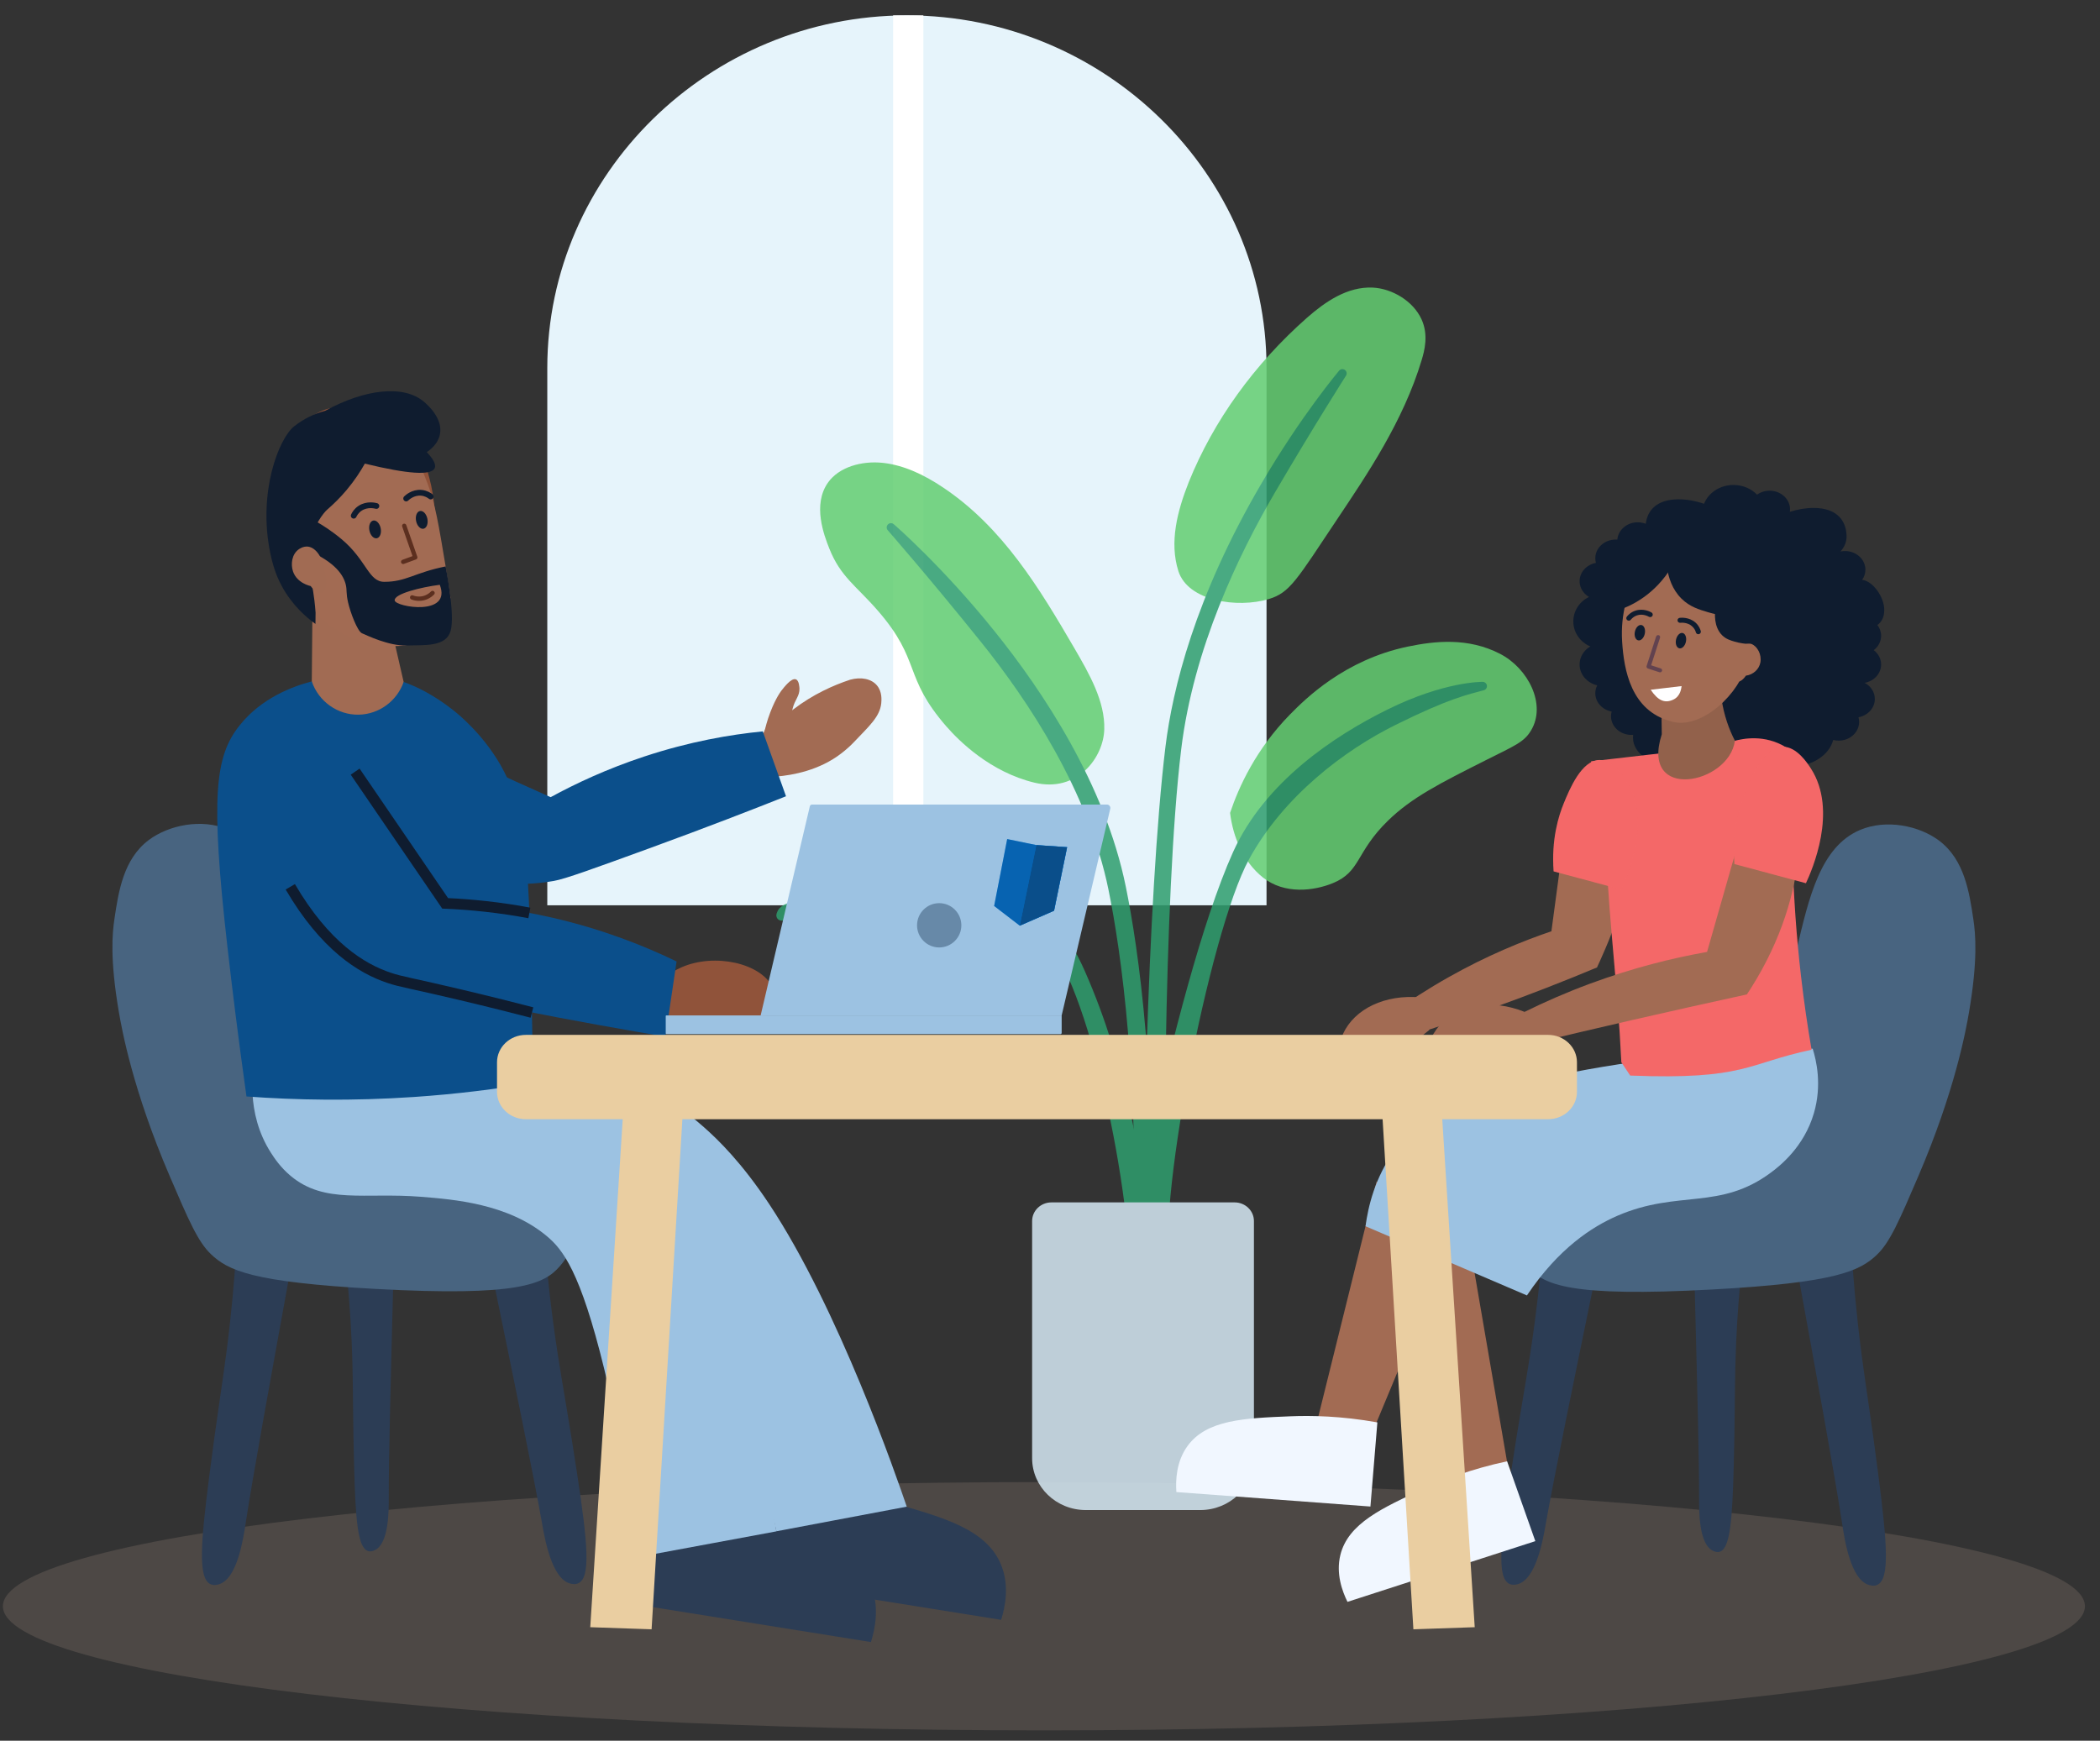 <svg width="117" height="97" viewBox="0 0 117 97" fill="none" xmlns="http://www.w3.org/2000/svg">
<rect x="0" y="0" width="117" height="97" fill="#333333" stroke="none"/>
<path fill-rule="evenodd" clip-rule="evenodd" d="M98.146 29.342C97.859 29.866 97.266 30.226 96.581 30.226C96.426 30.226 96.275 30.207 96.132 30.173C95.736 30.68 94.949 31.026 94.043 31.026C93.358 31.026 92.74 30.828 92.308 30.512C92.147 30.906 91.731 31.186 91.243 31.186C91.213 31.186 91.183 31.185 91.153 31.183C91.116 31.653 90.738 32.036 90.245 32.127C90.268 32.21 90.281 32.297 90.281 32.387C90.281 32.727 90.102 33.029 89.826 33.219C90.401 33.446 90.806 33.991 90.806 34.628C90.806 35.215 90.46 35.725 89.955 35.979C90.358 36.184 90.631 36.577 90.631 37.029C90.631 37.261 90.559 37.478 90.434 37.661C90.857 37.813 91.156 38.19 91.156 38.63C91.156 38.72 91.143 38.808 91.12 38.891C91.54 38.969 91.877 39.259 91.99 39.634C92.222 39.555 92.496 39.511 92.818 39.511C93.621 39.511 94.528 39.782 95.108 40.197C95.428 39.874 95.891 39.67 96.406 39.67C96.891 39.67 97.33 39.851 97.647 40.143C98.009 39.489 98.845 39.03 99.818 39.03C100.494 39.03 101.103 39.251 101.533 39.605C101.698 39.406 101.939 39.262 102.216 39.211C102.193 39.127 102.18 39.04 102.18 38.95C102.18 38.444 102.574 38.023 103.096 37.929C102.757 37.749 102.53 37.413 102.53 37.029C102.53 36.707 102.69 36.42 102.941 36.229C102.69 36.038 102.53 35.75 102.53 35.428C102.53 35.081 102.716 34.773 103.003 34.584C102.818 34.342 102.705 34.02 102.705 33.667C102.705 33.329 102.773 33.02 102.904 32.782C102.867 32.785 102.83 32.787 102.793 32.787C102.164 32.787 101.655 32.321 101.655 31.747C101.655 31.568 101.704 31.401 101.791 31.254C101.423 31.413 100.986 31.506 100.517 31.506C99.213 31.506 98.155 30.789 98.155 29.905C98.155 29.728 98.219 29.557 98.331 29.398C98.267 29.384 98.205 29.365 98.146 29.342ZM88.603 36.022C88.243 36.237 88.006 36.607 88.006 37.029C88.006 37.587 88.423 38.056 88.987 38.191C88.919 38.324 88.881 38.473 88.881 38.63C88.881 39.134 89.272 39.554 89.792 39.65C89.769 39.733 89.756 39.821 89.756 39.911C89.756 40.486 90.265 40.952 90.894 40.952C90.925 40.952 90.956 40.95 90.987 40.948C90.983 41.002 90.981 41.057 90.981 41.112C90.981 41.996 92.038 42.713 93.343 42.713C93.996 42.713 94.587 42.533 95.015 42.243C95.335 42.625 95.839 42.872 96.406 42.872C97.082 42.872 97.668 42.521 97.96 42.008C98.392 42.436 99.064 42.712 99.818 42.712C100.964 42.712 101.919 42.076 102.135 41.233C102.232 41.258 102.336 41.271 102.442 41.271C103.07 41.271 103.58 40.806 103.58 40.231C103.58 40.141 103.567 40.053 103.543 39.97C104.063 39.874 104.455 39.454 104.455 38.95C104.455 38.566 104.227 38.23 103.889 38.05C104.411 37.956 104.805 37.535 104.805 37.029C104.805 36.707 104.645 36.42 104.394 36.229C104.645 36.038 104.805 35.75 104.805 35.428C104.805 35.204 104.727 34.997 104.596 34.827C104.831 34.664 104.98 34.393 104.98 33.987C104.98 33.267 104.353 32.385 103.748 32.311C103.863 32.148 103.93 31.955 103.93 31.747C103.93 31.172 103.421 30.706 102.793 30.706C102.706 30.706 102.622 30.715 102.541 30.732C102.756 30.491 102.88 30.208 102.88 29.905C102.88 29.021 102.347 28.304 101.042 28.304C100.61 28.304 100.147 28.383 99.721 28.521C99.727 28.476 99.731 28.431 99.731 28.385C99.731 27.81 99.221 27.344 98.593 27.344C98.329 27.344 98.085 27.427 97.892 27.565C97.571 27.234 97.103 27.024 96.581 27.024C95.826 27.024 95.183 27.461 94.938 28.073C94.486 27.916 93.984 27.824 93.518 27.824C92.331 27.824 91.783 28.418 91.694 29.19C91.556 29.136 91.403 29.105 91.243 29.105C90.643 29.105 90.151 29.531 90.109 30.07C90.079 30.068 90.049 30.067 90.018 30.067C89.39 30.067 88.881 30.532 88.881 31.107C88.881 31.197 88.893 31.284 88.917 31.367C88.397 31.463 88.006 31.884 88.006 32.387C88.006 32.756 88.216 33.08 88.532 33.265C88.013 33.513 87.656 34.03 87.656 34.628C87.656 35.252 88.046 35.788 88.603 36.022Z" fill="#0F1C2F"/>
<ellipse cx="96.493" cy="35.427" rx="7.262" ry="6.643" fill="#0F1C2F"/>
<path d="M58.161 96.425C90.193 96.425 116.161 93.328 116.161 89.507C116.161 85.687 90.193 82.59 58.161 82.59C26.128 82.59 0.161 85.687 0.161 89.507C0.161 93.328 26.128 96.425 58.161 96.425Z" fill="#B59E8F" fill-opacity="0.2"/>
<path d="M81.332 68.108C79.651 72.149 77.972 76.189 76.291 80.23C75.337 79.826 74.383 79.424 73.429 79.02C74.518 74.627 75.608 70.232 76.697 65.839C78.242 66.595 79.787 67.352 81.332 68.108Z" fill="#A26B53"/>
<path d="M70.564 20.505C70.564 9.7 61.549 0.858 50.528 0.858C39.509 0.858 30.492 9.7 30.492 20.505V50.448H70.564V20.505Z" fill="#E6F4FB"/>
<rect x="49.759" y="0.857" width="1.685" height="49.59" fill="white"/>
<g opacity="0.85">
<path d="M71.881 39.805C72.73 38.938 74.92 36.764 78.431 36.032C79.952 35.715 81.8 35.517 83.573 36.433C85.145 37.245 86.17 39.26 85.3 40.706C84.913 41.351 84.43 41.533 82.801 42.351C80.232 43.645 78.656 44.437 77.325 45.737C75.523 47.495 75.823 48.567 74.268 49.209C73.202 49.65 71.565 49.85 70.37 48.903C69.268 48.029 68.696 46.645 68.533 45.298C69.019 43.847 69.969 41.753 71.881 39.803V39.805Z" fill="#63CE71"/>
<path d="M65.653 31.826C66.184 33.499 68.942 33.908 70.69 33.382C71.87 33.027 72.237 32.326 74.534 28.883C76.125 26.498 78.183 23.486 79.211 20.051C79.361 19.548 79.599 18.672 79.202 17.798C78.729 16.759 77.543 16.079 76.489 16.026C75.068 15.957 73.826 16.822 72.824 17.701C69.88 20.296 67.614 23.441 66.23 26.867C65.594 28.477 65.14 30.214 65.653 31.826Z" fill="#63CE71"/>
<path d="M52.739 40.493C53.43 41.287 55.169 43.017 57.624 43.611C60.031 44.194 61.488 42.197 61.524 40.637C61.568 39.085 60.694 37.556 59.855 36.115C57.937 32.827 55.882 29.391 52.532 27.157C51.529 26.486 50.396 25.926 49.203 25.794C48.011 25.663 46.745 26.023 46.131 26.891C45.26 28.125 45.907 29.819 46.205 30.569C46.833 32.147 47.692 32.631 48.901 34.022C51.35 36.838 50.292 37.687 52.739 40.495V40.493Z" fill="#63CE71"/>
<path d="M48.733 49.293C51.265 48.523 53.121 48.704 55.781 49.54C56.931 49.896 58.9 51.857 59.395 52.933C60.01 53.965 58.471 54.712 57.321 55.126C56.645 55.38 55.879 55.206 55.179 54.974C53.518 54.421 51.76 53.535 50.083 54.08C48.562 54.575 48.331 55.202 47.303 55.126C46.399 55.059 45.143 54.276 43.802 50.803C43.81 50.789 46.289 49.895 48.732 49.292L48.733 49.293Z" fill="#63CE71"/>
<path d="M64.311 76.102C64.311 76.074 61.822 80.112 62.911 76.122C64.138 71.623 62.103 59.716 59.744 54.387C58.576 51.736 56.808 50.041 54.492 49.358C52.068 48.633 49.414 49.134 47.335 49.832C47.215 49.867 46.956 49.942 46.631 50.047C44.852 50.614 43.604 51.213 43.498 51.038C43.48 51.008 43.5 50.961 43.527 50.897C43.596 50.733 43.757 50.644 43.863 50.598C48.682 48.467 51.255 48.493 51.255 48.493C52.603 48.506 53.523 48.516 54.645 48.883C55.752 49.245 58.374 50.031 60.214 54.191C62.595 59.576 63.432 65.247 63.951 69.055C64.522 73.177 64.817 76.071 64.817 76.1H64.311V76.102Z" fill="#2E9E6D" stroke="#2E9E6D" stroke-width="0.477" stroke-linejoin="round"/>
<path d="M62.787 73.439L62.287 73.358C62.299 73.31 63.128 68.692 64.355 63.235C65.489 58.19 67.204 51.385 68.917 47.578C70.657 43.724 74.49 41.194 77.402 39.755C80.544 38.197 82.606 38.234 82.606 38.234C81.749 38.47 80.708 38.66 77.619 40.195C74.789 41.599 71.336 44.187 69.376 47.776C67.107 51.937 64.08 67.829 65.002 70.927C66.607 76.282 62.799 73.4 62.788 73.441L62.787 73.439Z" fill="#2E9E6D" stroke="#2E9E6D" stroke-width="0.477" stroke-linejoin="round"/>
<path d="M63.891 71.843L63.385 71.834C63.775 60.293 62.681 52.909 61.994 49.54C60.864 43.986 57.474 38.897 54.828 35.609C51.957 32.038 49.639 29.391 49.639 29.391C49.669 29.415 52.331 31.721 55.225 35.324C57.903 38.651 61.338 43.802 62.488 49.449C63.182 52.839 64.278 60.255 63.891 71.844V71.843Z" fill="#2E9E6D" stroke="#2E9E6D" stroke-width="0.477" stroke-linejoin="round"/>
<path d="M64.074 72.186C63.769 67.779 64.157 49.943 65.169 41.643C65.557 38.474 66.791 33.364 70.491 27.055C72.696 23.285 74.772 20.833 74.79 20.807C74.79 20.807 73.014 23.586 70.827 27.324C68.81 30.768 66.263 36.051 65.575 41.711C64.57 49.983 64.533 67.76 64.835 72.154L64.076 72.188L64.074 72.186Z" fill="#2E9E6D" stroke="#2E9E6D" stroke-width="0.477" stroke-linejoin="round"/>
<path d="M68.789 67.003H58.579C57.986 67.003 57.504 67.468 57.504 68.041V73.781V76.481V81.258C57.504 82.854 58.843 84.147 60.496 84.147H66.869C68.522 84.147 69.862 82.854 69.862 81.258V76.481V73.781V68.041C69.862 67.468 69.38 67.003 68.787 67.003H68.789Z" fill="#D6E9F5"/>
</g>
<path d="M81.778 68.739C82.52 73.051 83.26 77.365 84.002 81.676C82.98 81.847 81.958 82.017 80.936 82.187C79.507 77.892 78.077 73.596 76.647 69.301C78.357 69.114 80.068 68.927 81.777 68.741L81.778 68.739Z" fill="#A26B53"/>
<path d="M103.177 69.981C103.259 71.227 103.412 73.148 103.719 75.492C103.965 77.362 104.268 79.196 104.664 82.294C105.145 86.058 105.29 87.978 104.601 88.311C104.419 88.399 104.236 88.35 104.145 88.326C103.1 88.05 102.764 85.753 102.639 84.934C102.231 82.269 101.294 77.131 100.049 70.289C101.092 70.186 102.135 70.083 103.177 69.981V69.981Z" fill="#2C3D55"/>
<path d="M85.917 69.967C85.808 71.21 85.611 73.127 85.252 75.462C84.965 77.326 84.621 79.151 84.155 82.238C83.589 85.987 83.4 87.905 84.082 88.255C84.261 88.346 84.447 88.303 84.538 88.282C85.588 88.033 85.976 85.747 86.12 84.932C86.587 82.278 87.641 77.166 89.04 70.36C87.999 70.23 86.959 70.098 85.918 69.968L85.917 69.967Z" fill="#2C3D55"/>
<path d="M96.932 71.731C96.844 72.73 96.728 74.276 96.682 76.178C96.646 77.698 96.661 79.195 96.594 81.711C96.512 84.763 96.389 86.31 95.802 86.473C95.647 86.516 95.507 86.45 95.439 86.418C94.644 86.048 94.661 84.178 94.663 83.51C94.668 81.338 94.557 77.127 94.413 71.52C95.253 71.591 96.092 71.661 96.932 71.731V71.731Z" fill="#2C3D55"/>
<path d="M104.567 69.922C105.293 69.239 105.823 68.005 106.881 65.537C108.901 60.822 109.52 57.482 109.706 56.383C110.199 53.472 110.066 52.057 109.948 51.252C109.722 49.733 109.45 47.908 108.038 46.846C106.928 46.01 105.093 45.629 103.628 46.25C99.204 48.128 101.085 57.662 96.356 59.363C96.253 59.4 96.343 59.363 94.807 59.602C89.23 60.467 86.42 60.921 85.388 61.986C83.489 63.945 83.812 66.991 83.853 67.34C83.92 67.906 84.106 69.428 85.145 70.608C86.011 71.593 87.426 72.29 95.381 71.857C102.324 71.48 103.615 70.82 104.57 69.922H104.567Z" fill="#486480"/>
<path d="M100.992 58.437C101.192 59.074 101.522 60.453 101.06 62.032C100.506 63.932 99.136 64.988 98.688 65.324C95.824 67.469 93.51 66.286 90.132 67.739C88.698 68.357 86.83 69.567 85.072 72.187C82.075 70.902 79.076 69.617 76.079 68.332C76.222 67.259 76.594 65.621 77.716 64.081C78.427 63.103 80.43 60.805 90.198 59.304C92.808 58.904 96.497 58.479 100.99 58.438L100.992 58.437Z" fill="#9CC2E2"/>
<path d="M13.145 69.943C13.063 71.19 12.911 73.111 12.603 75.454C12.357 77.325 12.054 79.159 11.659 82.257C11.177 86.02 11.033 87.941 11.721 88.274C11.903 88.362 12.086 88.313 12.177 88.289C13.222 88.013 13.558 85.716 13.684 84.897C14.091 82.232 15.029 77.094 16.273 70.252C15.23 70.149 14.187 70.046 13.145 69.943V69.943Z" fill="#2C3D55"/>
<path d="M30.404 69.93C30.513 71.173 30.71 73.09 31.069 75.425C31.356 77.289 31.7 79.114 32.166 82.201C32.732 85.95 32.921 87.868 32.239 88.218C32.06 88.309 31.875 88.266 31.783 88.245C30.733 87.996 30.346 85.71 30.201 84.895C29.734 82.241 28.68 77.129 27.281 70.323C28.322 70.193 29.362 70.061 30.403 69.931L30.404 69.93Z" fill="#2C3D55"/>
<path d="M19.389 71.694C19.478 72.692 19.593 74.239 19.639 76.141C19.675 77.66 19.661 79.158 19.728 81.674C19.809 84.726 19.932 86.273 20.52 86.436C20.674 86.479 20.814 86.413 20.883 86.381C21.677 86.011 21.66 84.14 21.659 83.473C21.653 81.301 21.765 77.09 21.909 71.483C21.069 71.553 20.23 71.624 19.389 71.694V71.694Z" fill="#2C3D55"/>
<path d="M11.755 69.89C11.029 69.207 10.498 67.973 9.441 65.505C7.42 60.79 6.801 57.45 6.615 56.351C6.122 53.44 6.255 52.025 6.374 51.22C6.599 49.701 6.871 47.876 8.283 46.814C9.394 45.978 11.229 45.596 12.694 46.218C17.117 48.096 15.236 57.63 19.965 59.331C20.068 59.368 19.978 59.331 21.515 59.57C27.091 60.434 29.901 60.889 30.933 61.953C32.833 63.913 32.51 66.959 32.468 67.307C32.401 67.873 32.215 69.395 31.176 70.576C30.31 71.561 28.895 72.258 20.94 71.825C13.997 71.448 12.707 70.787 11.752 69.89H11.755Z" fill="#486480"/>
<path d="M48.523 91.503C48.761 90.747 49.012 89.515 48.514 88.316C47.675 86.299 45.228 85.609 42.249 84.77C40.922 84.396 38.953 83.954 36.478 83.812C36.128 85.676 35.776 87.541 35.426 89.405C39.792 90.104 44.157 90.803 48.523 91.502V91.503Z" fill="#2C3D55"/>
<path d="M55.777 90.267C56.007 89.534 56.25 88.342 55.767 87.18C54.954 85.226 52.584 84.557 49.699 83.744C48.412 83.381 46.506 82.952 44.107 82.816C43.767 84.623 43.428 86.428 43.088 88.234C47.317 88.912 51.546 89.589 55.777 90.265V90.267Z" fill="#2C3D55"/>
<path d="M65.541 83.144C65.496 82.487 65.53 81.446 66.164 80.575C67.231 79.11 69.336 79.026 71.9 78.922C73.043 78.876 74.715 78.899 76.739 79.262C76.61 80.825 76.482 82.388 76.353 83.951C72.749 83.682 69.146 83.412 65.541 83.144V83.144Z" fill="#F1F7FF"/>
<path d="M75.074 89.263C74.783 88.674 74.421 87.697 74.677 86.651C75.109 84.891 77.025 84.015 79.359 82.948C80.399 82.472 81.956 81.858 83.967 81.43C84.491 82.913 85.016 84.395 85.54 85.879C82.052 87.006 78.563 88.135 75.074 89.263Z" fill="#F1F7FF"/>
<path d="M14.24 58.779C14.074 59.56 13.665 62 15.088 64.227C15.271 64.513 15.612 65.04 16.197 65.529C18.09 67.109 20.327 66.441 23.44 66.689C25.292 66.837 28.291 67.075 30.449 68.869C31.349 69.616 32.327 70.823 33.663 76.281C34.296 78.866 35.015 82.43 35.425 86.787C38.035 86.302 40.645 85.818 43.254 85.335C42.877 82.989 42.292 79.738 41.398 75.892C39.641 68.339 38.718 64.531 36.474 63.059C33.721 61.253 31.523 62.763 26.467 60.315C24.66 59.44 23.305 58.447 22.431 57.732C19.7 58.083 16.97 58.431 14.239 58.782L14.24 58.779Z" fill="#9CC2E2"/>
<path d="M39.219 62.812C40.016 63.516 41.325 64.788 42.851 67.09C46.73 72.938 49.968 82.343 50.519 83.958L43.256 85.33C42.582 82.168 41.275 78.112 38.655 73.95C35.644 69.167 29.601 62.182 25.338 61.602C24.915 61.545 23.392 61.398 22.674 60.31C22.135 59.495 22.253 58.462 22.432 57.727C23.75 57.431 25.069 57.136 26.387 56.84C29.724 57.554 32.306 58.635 34.054 59.504C35.582 60.263 37.33 61.145 39.219 62.812V62.812Z" fill="#9CC2E2"/>
<path d="M42.822 40.239C42.877 40.266 42.947 40.291 43.037 40.297C43.336 40.311 43.556 40.07 43.59 40.034C43.782 39.863 43.982 39.695 44.2 39.53C45.303 38.686 46.426 38.188 47.367 37.876C47.971 37.711 48.546 37.822 48.858 38.194C49.159 38.549 49.112 39.019 49.099 39.186C49.022 39.941 48.422 40.461 47.595 41.334C47.392 41.55 47.155 41.764 46.879 41.978C45.651 42.93 44.164 43.196 43.258 43.272L42.673 43.669L42.397 43.763L41.105 41.901L42.402 41.12C42.539 40.831 42.677 40.541 42.82 40.248L42.822 40.239Z" fill="#A26B53"/>
<path d="M42.537 41.016C42.588 40.773 42.665 40.431 42.795 40.033C43.122 39.061 43.441 38.616 43.53 38.492C43.681 38.302 44.085 37.766 44.337 37.854C44.529 37.918 44.536 38.314 44.542 38.364C44.553 38.804 44.283 38.976 44.157 39.5C44.117 39.669 44.084 39.916 44.116 40.221C43.59 40.483 43.059 40.749 42.537 41.016Z" fill="#A26B53"/>
<path d="M18.535 39.764C19.67 39.042 21.208 39.924 24.303 41.449C25.761 42.168 27.936 43.212 30.679 44.422C32.09 43.652 33.84 42.835 35.901 42.155C38.432 41.319 40.694 40.933 42.498 40.756C42.929 41.961 43.361 43.166 43.792 44.371C42.035 45.07 39.406 46.095 36.175 47.273C33.051 48.411 31.489 48.98 30.86 49.089C24.672 50.167 17.436 46.123 17.394 42.273C17.384 41.394 17.747 40.266 18.535 39.764Z" fill="#0B4F8B"/>
<path d="M37.202 54.35C37.344 54.246 37.61 54.06 37.977 53.9C39.818 53.093 42.413 53.674 43.044 55.026C43.096 55.139 43.355 55.726 43.101 56.209C43.059 56.287 42.86 56.642 42.115 56.829C40.256 57.297 37.847 56.811 36.569 56.491C36.78 55.777 36.991 55.064 37.202 54.352V54.35Z" fill="#90533A"/>
<path d="M20.533 29.495C21.185 32.33 21.837 35.166 22.489 38.002C22.685 39.738 21.401 41.155 20.063 41.219C18.641 41.286 17.159 39.826 17.371 37.969C17.385 36.455 17.4 34.942 17.413 33.427C16.936 31.925 17.425 30.417 18.487 29.764C19.323 29.251 20.249 29.427 20.535 29.495H20.533Z" fill="#A16B53"/>
<path d="M20.72 22.866C21.043 22.884 21.505 22.951 21.98 23.207C23.157 23.84 23.529 25.162 23.924 26.647C24.223 27.77 24.281 28.886 24.417 31.113C24.461 31.816 24.486 32.398 24.501 32.796C24.302 33.291 23.689 34.629 22.421 34.969C22.282 35.006 22.102 35.039 21.825 35.047C20.639 35.072 18.719 34.568 17.424 32.966C16.374 31.668 16.214 30.243 16.184 29.65C16.184 29.65 14.398 21.243 20.72 22.866Z" fill="#90533A"/>
<path d="M13.732 61.099C13.269 57.808 12.922 54.974 12.668 52.738C11.713 44.327 11.986 42.125 13.357 40.413C14.572 38.895 16.278 38.26 17.37 37.969C17.75 39.093 18.815 39.847 19.986 39.825C21.109 39.804 22.113 39.074 22.489 38.002C23.237 38.268 24.172 38.728 25.238 39.563C25.24 39.565 25.256 39.578 25.274 39.592C25.538 39.799 26.89 40.903 27.871 42.604C29.17 44.859 29.419 47.337 29.559 52.992C29.636 56.027 29.676 58.552 29.7 60.34C27.678 60.684 25.455 60.967 23.056 61.129C19.618 61.361 16.484 61.302 13.732 61.1V61.099Z" fill="#0B4F8B"/>
<path d="M15.821 38.966C17.248 38.922 18.236 40.642 20.354 43.864C21.352 45.382 22.853 47.619 24.802 50.338C26.51 50.409 28.558 50.626 30.826 51.151C33.613 51.795 35.922 52.717 37.696 53.577C37.488 54.973 37.282 56.37 37.074 57.767C35.079 57.432 32.104 56.913 28.49 56.195C24.997 55.501 23.25 55.154 22.607 54.9C16.28 52.402 11.573 44.413 13.485 40.711C13.921 39.866 14.831 38.996 15.821 38.966Z" fill="#0B4F8B"/>
<path d="M20.046 23.335C20.387 23.317 20.878 23.338 21.403 23.553C22.704 24.086 23.24 25.428 23.819 26.941C24.256 28.084 24.44 29.245 24.828 31.563C24.951 32.294 25.042 32.901 25.101 33.315C24.947 33.854 24.453 35.325 23.163 35.821C23.022 35.874 22.837 35.929 22.548 35.967C21.309 36.124 19.242 35.808 17.709 34.274C16.466 33.031 16.142 31.555 16.043 30.939C16.043 30.939 13.247 22.333 20.045 23.335H20.046Z" fill="#A26B53"/>
<path d="M16.393 23.755C16.93 23.327 17.524 23.052 18.131 22.885V22.883C20.323 21.684 22.489 21.424 23.62 22.388C23.791 22.533 24.695 23.306 24.509 24.211C24.401 24.738 23.975 25.063 23.776 25.194C24.158 25.597 24.305 25.896 24.22 26.088C24.031 26.505 22.732 26.422 20.326 25.835C20.081 26.273 19.75 26.783 19.307 27.31C18.941 27.745 18.573 28.102 18.243 28.386C18.002 28.593 17.489 29.291 17.263 30.192C17.249 30.248 17.236 30.306 17.226 30.37C17.076 31.299 17.277 31.875 17.447 32.955C17.491 33.232 17.546 33.636 17.582 34.136C17.579 34.346 17.578 34.557 17.575 34.768C17.083 34.415 16.291 33.748 15.701 32.662C15.522 32.331 15.249 31.765 15.053 30.799C14.367 27.421 15.528 24.441 16.393 23.751V23.755Z" fill="#0F1C2F"/>
<path d="M24.83 31.564C23.099 31.906 22.635 32.423 21.41 32.422C20.526 32.422 20.43 31.215 19.027 30.042C18.476 29.582 17.978 29.271 17.661 29.089C17.328 29.153 17.056 29.389 16.949 29.705C16.833 30.053 16.938 30.444 17.217 30.697C18.704 31.36 19.143 32.063 19.267 32.588C19.338 32.896 19.273 33.043 19.391 33.561C19.521 34.135 19.917 35.185 20.17 35.29C20.422 35.395 21.655 36.002 22.651 35.969C23.646 35.936 24.852 36.068 25.108 35.149C25.364 34.232 24.828 31.565 24.828 31.565L24.83 31.564ZM21.991 33.462C21.935 33.095 23.453 32.72 24.502 32.588C25.184 34.359 22.048 33.828 21.991 33.462Z" fill="#0F1C2F"/>
<path d="M20.996 29.994C21.17 29.959 21.265 29.709 21.21 29.437C21.154 29.164 20.968 28.972 20.795 29.007C20.622 29.043 20.526 29.292 20.582 29.565C20.637 29.837 20.823 30.03 20.996 29.994Z" fill="#0F1C2F"/>
<path d="M23.597 29.463C23.771 29.427 23.866 29.178 23.811 28.905C23.755 28.633 23.57 28.441 23.396 28.476C23.223 28.511 23.127 28.761 23.183 29.034C23.238 29.306 23.424 29.498 23.597 29.463Z" fill="#0F1C2F"/>
<path d="M19.707 28.738C19.749 28.646 19.851 28.458 20.072 28.317C20.465 28.065 20.904 28.177 20.971 28.196" stroke="#0F1C2F" stroke-width="0.321" stroke-linecap="round" stroke-linejoin="round"/>
<path d="M23.996 27.668C23.914 27.605 23.732 27.483 23.471 27.46C23.005 27.42 22.677 27.732 22.629 27.779" stroke="#0F1C2F" stroke-width="0.321" stroke-linecap="round" stroke-linejoin="round"/>
<path d="M22.522 29.302L23.136 31.061C22.912 31.143 22.687 31.227 22.462 31.309" stroke="#5C2F1F" stroke-width="0.241" stroke-linecap="round" stroke-linejoin="round"/>
<path d="M24.098 33.044C24.031 33.112 23.913 33.215 23.742 33.286C23.368 33.44 23.035 33.319 22.963 33.292" stroke="#5C2F1F" stroke-width="0.241" stroke-linecap="round" stroke-linejoin="round"/>
<path d="M18.107 31.979C18.035 31.114 17.611 30.507 17.151 30.459C16.893 30.432 16.674 30.589 16.637 30.616C16.257 30.89 16.19 31.44 16.324 31.841C16.546 32.498 17.279 32.653 17.309 32.658C17.495 32.913 17.741 33.09 17.911 33.039C18.125 32.976 18.279 32.54 18.107 31.979Z" fill="#A16B53"/>
<path fill-rule="evenodd" clip-rule="evenodd" d="M22.045 46.835C21.21 45.613 20.375 44.39 19.54 43.168C19.637 43.102 19.712 43.05 19.788 42.998C19.863 42.947 19.938 42.896 20.034 42.83C20.87 44.053 21.705 45.277 22.541 46.5L22.544 46.505C23.351 47.686 24.157 48.866 24.964 50.047C25.63 50.077 26.334 50.13 27.07 50.211L27.037 50.508L27.07 50.211L27.07 50.211C27.953 50.308 28.78 50.434 29.549 50.579L29.438 51.167C28.684 51.025 27.872 50.901 27.005 50.806L27.005 50.806C26.227 50.72 25.486 50.666 24.789 50.638L24.639 50.632L24.555 50.508C23.718 49.285 22.883 48.061 22.047 46.838L22.045 46.835ZM21.582 54.773C19.96 54.231 17.882 52.925 15.915 49.568L16.431 49.265C18.332 52.51 20.301 53.714 21.772 54.206C22.102 54.317 22.39 54.386 22.954 54.511C23.035 54.529 23.123 54.548 23.216 54.569C23.769 54.692 24.547 54.864 25.741 55.147C27.417 55.544 28.791 55.893 29.712 56.133L29.561 56.712C28.643 56.473 27.274 56.125 25.603 55.729C24.414 55.447 23.639 55.276 23.087 55.153C22.993 55.133 22.906 55.113 22.824 55.095C22.26 54.97 21.945 54.895 21.582 54.773Z" fill="#0F1C2F"/>
<path d="M89.004 42.831C88.756 42.839 88.538 43.013 88.264 43.372C87.911 43.835 87.305 44.813 87.155 46.52C86.916 48.309 86.676 50.096 86.437 51.885C86.636 52.243 87.042 52.858 87.779 53.354C88.228 53.655 88.657 53.817 88.976 53.908C89.016 53.825 89.072 53.703 89.139 53.553C89.825 52.021 91.812 47.578 90.327 44.281C90.183 43.962 89.663 42.809 89.004 42.831V42.831Z" fill="#A26B53"/>
<path d="M77.555 56.468C77.528 56.517 77.29 56.961 77.505 57.423C77.641 57.716 77.886 57.853 77.974 57.898C79.669 57.374 81.422 56.792 83.225 56.145C85.242 55.42 87.161 54.67 88.977 53.91C88.909 53.65 88.746 53.16 88.333 52.709C87.639 51.95 86.758 51.87 86.543 51.858C84.802 52.443 82.819 53.265 80.732 54.44C79.555 55.102 78.498 55.789 77.555 56.468V56.468Z" fill="#A26B53"/>
<path d="M90.332 59.194C90.118 54.771 89.696 51.935 89.481 47.513C89.202 45.817 88.924 44.121 88.645 42.426C90.072 42.261 91.498 42.095 92.927 41.932C93.013 42.09 93.166 42.321 93.425 42.517C94.047 42.985 95.071 43.092 95.763 42.539C96.266 42.135 96.382 41.553 96.414 41.353C96.796 41.226 97.894 40.918 99.05 41.407C99.43 41.567 99.726 41.776 99.947 41.965C99.756 45.71 99.82 49.893 100.343 54.412C100.506 55.822 100.704 57.184 100.93 58.495C97.329 59.256 97.258 60.183 90.826 59.935L90.332 59.194Z" fill="#F35858"/>
<path d="M90.332 59.194C90.118 54.771 89.696 51.935 89.481 47.513C89.202 45.817 88.924 44.121 88.645 42.426C90.072 42.261 91.498 42.095 92.927 41.932C93.013 42.09 93.166 42.321 93.425 42.517C94.047 42.985 95.071 43.092 95.763 42.539C96.266 42.135 96.382 41.553 96.414 41.353C96.796 41.226 97.894 40.918 99.05 41.407C99.43 41.567 99.726 41.776 99.947 41.965C99.756 45.71 99.82 49.893 100.343 54.412C100.506 55.822 100.704 57.184 100.93 58.495C97.329 59.256 97.258 60.183 90.826 59.935L90.332 59.194Z" fill="white" fill-opacity="0.1"/>
<path d="M99.156 42.975C98.752 42.97 98.44 43.57 98.307 43.836C96.835 46.748 96.593 47.843 96.593 47.843C96.098 49.578 95.602 51.312 95.107 53.047C95.252 53.43 95.566 54.098 96.222 54.694C96.622 55.057 97.024 55.28 97.326 55.415C97.398 55.308 97.468 55.199 97.539 55.088C101.049 49.552 100.41 44.458 99.774 43.463C99.695 43.338 99.466 42.979 99.156 42.975V42.975Z" fill="#A26B53"/>
<path d="M84.939 56.386C84.856 56.578 84.743 56.904 84.733 57.326C84.723 57.742 84.82 58.07 84.894 58.265C86.885 57.784 88.9 57.31 90.935 56.842C93.084 56.349 95.215 55.874 97.326 55.414C97.298 55.148 97.206 54.638 96.845 54.136C96.239 53.288 95.329 53.09 95.105 53.046C93.185 53.387 90.974 53.931 88.595 54.812C87.255 55.307 86.035 55.845 84.938 56.388L84.939 56.386Z" fill="#A26B53"/>
<path d="M84.939 56.386C83.088 55.648 81.23 55.964 80.234 57.101C79.736 57.671 79.2 58.734 79.581 59.248C79.941 59.732 81.18 59.817 84.895 58.265" fill="#A26B53"/>
<path d="M96.633 48.149C96.495 46.267 96.921 44.903 97.231 44.149C97.562 43.343 98.263 41.634 99.312 41.612C100.106 41.594 100.715 42.547 100.903 42.842C102.402 45.187 100.957 48.483 100.616 49.217C99.288 48.861 97.961 48.506 96.633 48.149Z" fill="#F35858"/>
<path d="M96.633 48.149C96.495 46.267 96.921 44.903 97.231 44.149C97.562 43.343 98.263 41.634 99.312 41.612C100.106 41.594 100.715 42.547 100.903 42.842C102.402 45.187 100.957 48.483 100.616 49.217C99.288 48.861 97.961 48.506 96.633 48.149Z" fill="white" fill-opacity="0.1"/>
<path d="M86.558 48.557C86.427 46.77 86.832 45.474 87.126 44.759C87.441 43.993 88.106 42.371 89.103 42.35C89.856 42.334 90.434 43.238 90.613 43.518C92.036 45.745 90.664 48.874 90.341 49.571C89.08 49.233 87.819 48.895 86.558 48.557Z" fill="#F35858"/>
<path d="M86.558 48.557C86.427 46.77 86.832 45.474 87.126 44.759C87.441 43.993 88.106 42.371 89.103 42.35C89.856 42.334 90.434 43.238 90.613 43.518C92.036 45.745 90.664 48.874 90.341 49.571C89.08 49.233 87.819 48.895 86.558 48.557Z" fill="white" fill-opacity="0.1"/>
<path d="M79.146 55.582C77.162 55.395 75.469 56.224 74.834 57.595C74.517 58.281 74.304 59.453 74.814 59.838C75.294 60.201 76.509 59.934 79.633 57.396" fill="#A26B53"/>
<path d="M93.887 29.286C93.982 29.276 94.052 29.272 94.098 29.269C95.102 29.213 96.318 29.538 97.041 29.957C98.779 30.96 99.71 33.664 99.066 35.894C98.981 36.186 98.311 38.508 96.431 38.956C95.823 39.1 95.276 39.003 94.92 38.9C94.978 38.741 95.047 38.579 95.086 38.403C95.181 37.968 95.299 37.163 95.391 35.679C95.38 35.693 95.375 35.7 95.375 35.7C95.375 35.7 95.388 35.265 95.389 34.702V34.699C95.382 34.534 95.38 34.365 95.386 34.195C95.379 33.654 95.355 33.087 95.296 32.709C95.213 32.17 95.08 31.783 94.846 31.477C94.846 31.477 94.564 31.111 94.163 30.909C93.396 30.524 92.169 30.898 91.155 31.878C91.177 31.544 91.273 30.898 91.743 30.326C91.743 30.326 92.466 29.441 93.889 29.285L93.887 29.286Z" fill="#0F1C2F"/>
<path d="M96.657 41.273C96.503 40.977 96.351 40.631 96.217 40.229C95.919 39.333 95.842 38.523 95.832 37.928C94.737 38.056 93.642 38.185 92.547 38.309L92.586 40.916C91.366 44.692 96.331 43.706 96.657 41.281L96.657 41.273Z" fill="#A26B53"/>
<path d="M96.657 41.273C96.503 40.977 96.351 40.631 96.217 40.229C95.919 39.333 95.842 38.523 95.832 37.928C94.737 38.056 93.642 38.185 92.547 38.309L92.586 40.916C91.366 44.692 96.331 43.706 96.657 41.281L96.657 41.273Z" fill="black" fill-opacity="0.1"/>
<path d="M94.595 36.185C94.807 35.757 95.26 35.527 95.634 35.605C96.132 35.709 96.316 36.331 96.221 36.76C96.132 37.199 95.729 37.554 95.21 37.653C95.008 37.162 94.802 36.676 94.6 36.185H94.595Z" fill="#A26B53"/>
<path d="M93.42 30.343C93.42 30.343 91.531 30.399 91.132 31.721C90.732 33.044 90.276 34.128 90.375 35.745C90.476 37.361 90.88 39.58 93.059 40.186C94.821 40.763 97.05 38.46 97.234 37.072C97.417 35.684 98.386 33.444 97.34 31.856C96.296 30.265 93.418 30.343 93.418 30.343L93.42 30.343Z" fill="#A26B53"/>
<path d="M93.906 29.59C93.795 30.14 93.519 31.135 92.789 32.101C91.741 33.488 90.419 33.938 89.923 34.078C89.895 33.354 89.959 32.331 90.406 31.264C90.607 30.782 90.809 30.298 91.257 29.92C92.273 29.062 93.66 29.508 93.905 29.591L93.906 29.59Z" fill="#0F1C2F"/>
<path d="M92.863 30.374C93.43 30.413 95.923 29.733 97.018 30.416C98.588 31.395 98.632 33.836 98.864 34.382C98.151 34.531 96.317 34.46 95.176 34.12C94.661 33.967 94.143 33.813 93.685 33.361C92.645 32.333 92.829 30.67 92.865 30.375L92.863 30.374Z" fill="#0F1C2F"/>
<path d="M95.563 34.002C95.829 34.02 96.997 33.702 97.509 34.021C98.245 34.48 98.265 35.623 98.374 35.879C98.04 35.949 97.181 35.916 96.647 35.756C96.405 35.684 96.163 35.613 95.948 35.401C95.461 34.919 95.547 34.14 95.564 34.002L95.563 34.002Z" fill="#0F1C2F"/>
<path d="M96.605 37.133C96.83 36.716 97.054 36.299 97.279 35.882C97.342 35.884 97.482 35.846 97.574 35.882C97.909 36.01 98.16 36.467 98.078 36.917C98.007 37.297 97.68 37.597 97.271 37.651C97.13 37.863 96.938 38.013 96.8 37.979C96.626 37.935 96.487 37.59 96.605 37.133Z" fill="#A26B53"/>
<path d="M93.566 36.128C93.413 36.098 93.329 35.883 93.378 35.647C93.427 35.41 93.591 35.243 93.743 35.273C93.896 35.303 93.98 35.519 93.931 35.755C93.882 35.991 93.719 36.158 93.566 36.128Z" fill="#0F1C2F"/>
<path d="M91.274 35.684C91.121 35.654 91.037 35.438 91.086 35.202C91.135 34.966 91.299 34.799 91.451 34.829C91.604 34.859 91.688 35.074 91.639 35.31C91.59 35.546 91.427 35.713 91.274 35.684Z" fill="#0F1C2F"/>
<path fill-rule="evenodd" clip-rule="evenodd" d="M93.618 34.704C93.671 34.698 94.014 34.67 94.271 34.897C94.414 35.023 94.466 35.169 94.485 35.24C94.505 35.314 94.583 35.357 94.658 35.337C94.733 35.317 94.778 35.24 94.758 35.166C94.731 35.069 94.659 34.866 94.46 34.69L94.46 34.69C94.107 34.378 93.654 34.421 93.587 34.428C93.509 34.437 93.454 34.506 93.462 34.582C93.471 34.658 93.54 34.713 93.618 34.704Z" fill="#0F1C2F"/>
<path fill-rule="evenodd" clip-rule="evenodd" d="M92.013 34.13C91.957 34.098 91.562 33.876 91.108 34.031L91.108 34.031L91.108 34.031C90.853 34.118 90.703 34.282 90.638 34.362C90.59 34.423 90.6 34.51 90.661 34.557C90.722 34.604 90.811 34.594 90.859 34.534C90.908 34.473 91.017 34.355 91.199 34.293C91.526 34.181 91.822 34.343 91.87 34.37C91.937 34.408 92.024 34.386 92.063 34.319C92.103 34.253 92.08 34.168 92.013 34.13Z" fill="#0F1C2F"/>
<path d="M93.689 38.232C93.671 38.305 93.657 38.793 93.212 38.993C92.727 39.213 92.357 39.015 91.967 38.436L93.689 38.232Z" fill="white"/>
<path fill-rule="evenodd" clip-rule="evenodd" d="M92.414 35.394C92.354 35.376 92.29 35.409 92.27 35.468L91.74 37.111C91.721 37.17 91.753 37.232 91.812 37.252C91.919 37.286 92.025 37.321 92.132 37.356C92.239 37.391 92.346 37.426 92.453 37.46C92.513 37.48 92.578 37.448 92.597 37.389C92.618 37.33 92.585 37.267 92.526 37.247C92.419 37.212 92.312 37.178 92.206 37.143C92.134 37.12 92.063 37.096 91.992 37.073L92.488 35.535C92.507 35.476 92.474 35.413 92.414 35.394Z" fill="#A16B53"/>
<path fill-rule="evenodd" clip-rule="evenodd" d="M92.414 35.394C92.354 35.376 92.29 35.409 92.27 35.468L91.74 37.111C91.721 37.17 91.753 37.232 91.812 37.252C91.919 37.286 92.025 37.321 92.132 37.356C92.239 37.391 92.346 37.426 92.453 37.46C92.513 37.48 92.578 37.448 92.597 37.389C92.618 37.33 92.585 37.267 92.526 37.247C92.419 37.212 92.312 37.178 92.206 37.143C92.134 37.12 92.063 37.096 91.992 37.073L92.488 35.535C92.507 35.476 92.474 35.413 92.414 35.394Z" fill="#251B4D" fill-opacity="0.5"/>
<path d="M86.252 57.668H29.299C28.411 57.668 27.691 58.352 27.691 59.195V60.841C27.691 61.684 28.411 62.368 29.299 62.368H86.252C87.14 62.368 87.859 61.684 87.859 60.841V59.195C87.859 58.352 87.14 57.668 86.252 57.668Z" fill="#EACEA1"/>
<path d="M80.237 60.525L76.961 61.215L78.746 90.792C79.885 90.753 81.024 90.713 82.163 90.675C81.522 80.626 80.878 70.576 80.237 60.527V60.525Z" fill="#EACEA1"/>
<path d="M34.812 60.525L38.088 61.215L36.303 90.792C35.164 90.753 34.025 90.713 32.886 90.675C33.528 80.626 34.171 70.576 34.812 60.527V60.525Z" fill="#EACEA1"/>
<path d="M61.073 44.833H45.243C45.184 44.833 45.133 44.873 45.119 44.932L42.379 56.583H58.311L61.073 44.833Z" fill="#9CC2E2"/>
<path d="M61.67 44.833H45.982L43.218 56.583H59.15L61.857 45.069C61.885 44.948 61.794 44.833 61.67 44.833Z" fill="#9CC2E2"/>
<path d="M37.125 56.583H59.15V57.56C59.15 57.597 59.12 57.627 59.083 57.627H37.125C37.106 57.629 37.091 57.614 37.091 57.594V56.617C37.091 56.598 37.106 56.583 37.125 56.583V56.583Z" fill="#9CC2E2"/>
<path d="M52.327 52.796C53.008 52.796 53.561 52.243 53.561 51.562C53.561 50.881 53.008 50.328 52.327 50.328C51.645 50.328 51.093 50.881 51.093 51.562C51.093 52.243 51.645 52.796 52.327 52.796Z" fill="#6789A8"/>
<path d="M56.115 46.757L57.738 47.091L59.453 47.209L58.726 50.748L56.815 51.583L55.388 50.485L56.115 46.757Z" fill="#008CFD"/>
<path d="M56.115 46.757L57.738 47.091L59.453 47.209L58.726 50.748L56.815 51.583L55.388 50.485L56.115 46.757Z" fill="#12263F" fill-opacity="0.4"/>
<path d="M57.698 47.286L57.738 47.092L59.453 47.21L58.726 50.749L56.815 51.583L56.971 50.825L57.698 47.286Z" fill="#008CFD"/>
<path d="M57.698 47.286L57.738 47.092L59.453 47.21L58.726 50.749L56.815 51.583L56.971 50.825L57.698 47.286Z" fill="#12263F" fill-opacity="0.6"/>
</svg>
